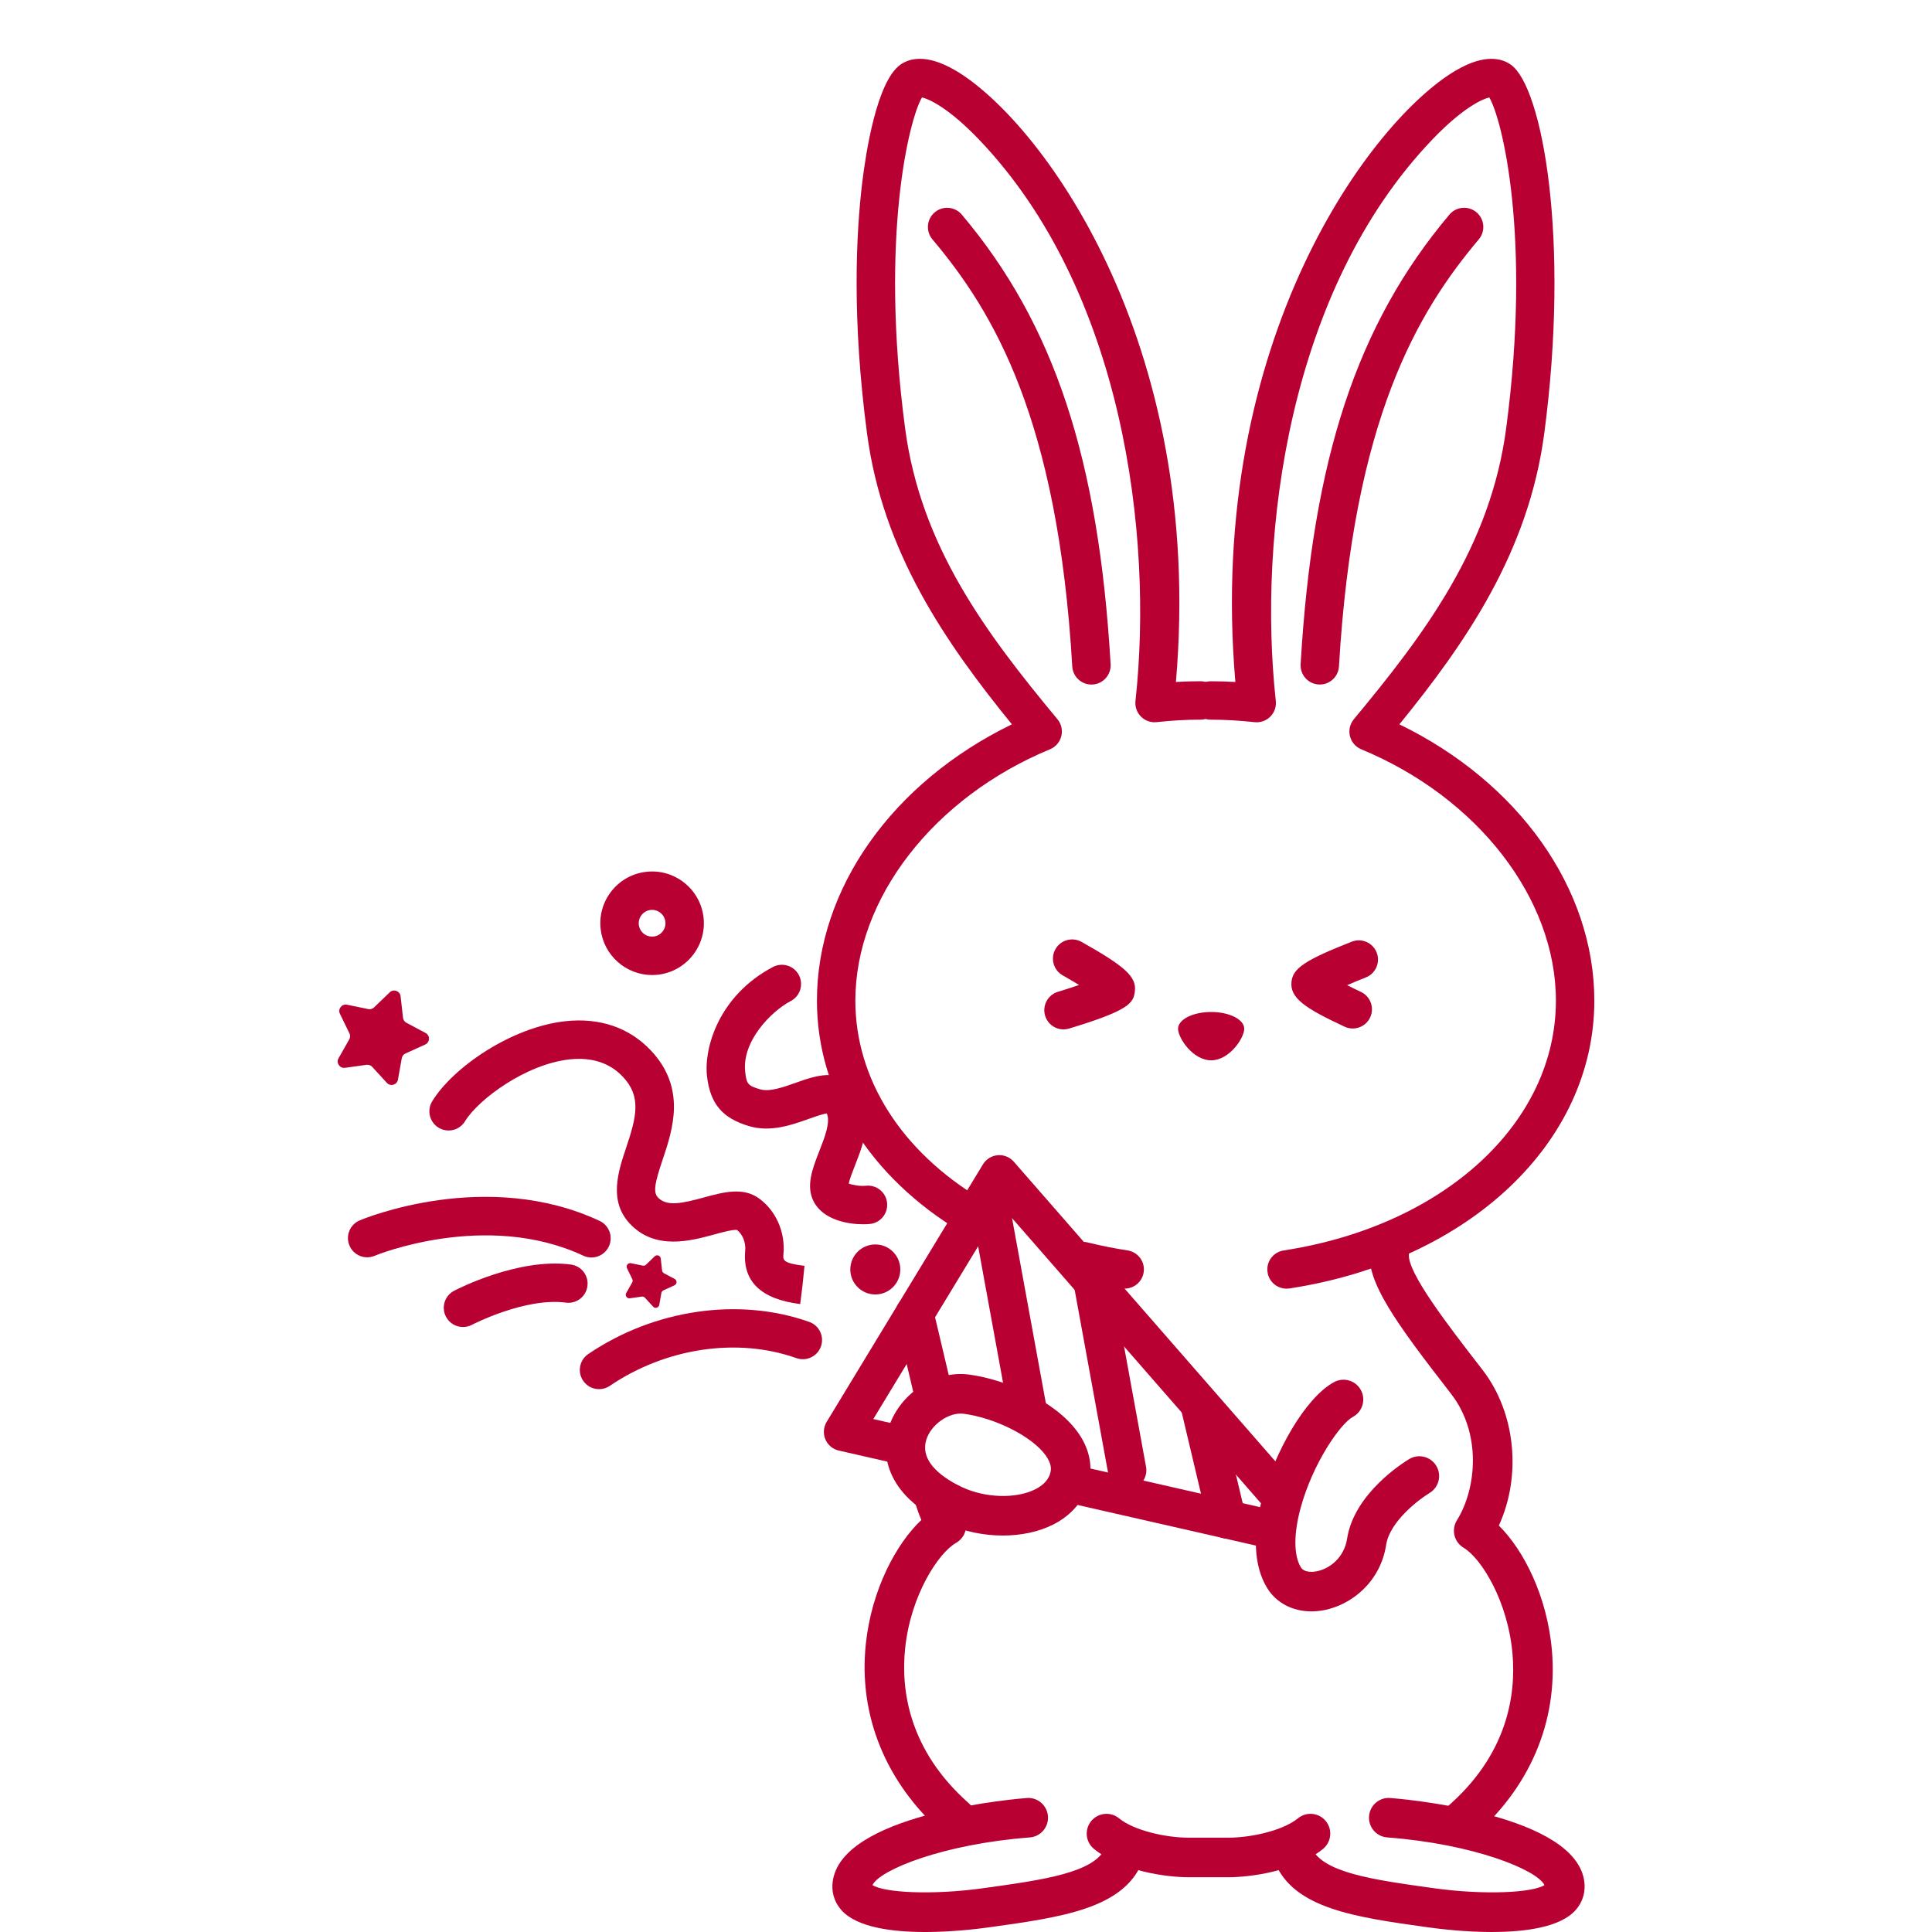 <?xml version="1.0" encoding="UTF-8"?><svg id="_レイヤー_2" xmlns="http://www.w3.org/2000/svg" xmlns:xlink="http://www.w3.org/1999/xlink" viewBox="0 0 105 105"><defs><style>.cls-1{fill:none;}.cls-2,.cls-3{fill:#b90033;}.cls-3{fill-rule:evenodd;}.cls-4{clip-path:url(#clippath);}</style><clipPath id="clippath"><rect class="cls-1" width="105" height="105"/></clipPath></defs><g id="_レイヤー_1-2"><g class="cls-4"><path class="cls-3" d="M67.621,55.911c0,.504-.805,1.715-1.798,1.715s-1.798-1.212-1.798-1.715c0-.504.805-.912,1.798-.912s1.798.408,1.798.912Z"/><path class="cls-2" d="M61.126,70.035c-.053,0-.106-.004-.16-.013-.794-.122-1.585-.28-2.353-.471-.559-.139-.901-.705-.762-1.265.139-.559.705-.898,1.265-.762.707.175,1.436.321,2.167.434.57.087.961.62.873,1.19-.079.516-.524.885-1.03.885Z"/><path class="cls-2" d="M52.799,67.121c-.183,0-.367-.048-.535-.149-4.998-2.993-7.865-7.581-7.865-12.589,0-6.096,4.115-11.868,10.595-15.018-3.608-4.438-7.015-9.361-7.871-15.796-.828-6.228-.599-10.87-.26-13.668.195-1.611.786-5.456,2.061-6.377.505-.364,1.433-.609,2.989.297,4.511,2.628,13.597,14.568,11.996,33.242.449-.026.89-.039,1.33-.039.576,0,1.044.467,1.044,1.044,0,.576-.467,1.044-1.044,1.044-.77,0-1.548.044-2.377.135-.312.034-.628-.076-.852-.3-.224-.224-.334-.537-.3-.852.986-8.965-.658-22.343-8.533-30.541-1.637-1.705-2.7-2.178-3.068-2.259-.675,1.116-2.312,7.502-.916,17.998.852,6.407,4.402,11.128,8.278,15.797.212.255.29.596.21.917-.08.322-.308.587-.614.714-6.328,2.619-10.58,8.109-10.58,13.661,0,4.256,2.497,8.192,6.85,10.798.495.296.656.937.359,1.432-.196.327-.542.508-.896.508Z"/><path class="cls-2" d="M59.316,37.203c-.549,0-1.009-.428-1.041-.983-.786-13.447-4.283-19.279-7.599-23.21-.372-.441-.316-1.099.125-1.471.441-.372,1.099-.316,1.471.125,5.015,5.944,7.434,13.252,8.088,24.435.033.576-.406,1.069-.981,1.103-.021.001-.041.002-.062.002Z"/><path class="cls-2" d="M69.919,70.035c-.506 0-.951-.369-1.03-.885-.088-.57.303-1.103.873-1.19,8.713-1.339,14.798-6.922,14.798-13.577,0-5.552-4.251-11.042-10.579-13.661-.306-.127-.534-.392-.614-.714-.08-.322-.002-.662.21-.917,3.876-4.669,7.426-9.39,8.278-15.797,1.397-10.496-.241-16.882-.916-17.998-.368.081-1.431.554-3.068,2.259-7.875,8.198-9.518,21.576-8.533,30.541.034.315-.076.628-.3.852-.224.224-.538.334-.852.3-.829-.091-1.607-.135-2.377-.135-.576,0-1.044-.467-1.044-1.044,0-.576.467-1.044,1.044-1.044.44,0,.881.013,1.33.039-1.601-18.674,7.484-30.614,11.996-33.242,1.555-.906,2.484-.662,2.989-.297,1.702,1.229,3.21,9.449,1.801,20.045-.856,6.436-4.263,11.359-7.871,15.796,6.479,3.15,10.594,8.922,10.594,15.018,0,7.709-6.813,14.141-16.568,15.64-.054.008-.107.012-.16.012Z"/><path class="cls-2" d="M71.729,37.203c-.02,0-.041-.001-.062-.002-.576-.034-1.015-.527-.981-1.103.654-11.183,3.073-18.49,8.087-24.435.371-.44,1.03-.497,1.471-.125.441.372.497,1.03.125,1.471-3.316,3.931-6.812,9.763-7.599,23.21-.033.555-.493.983-1.041.983Z"/><path class="cls-2" d="M79.275,100.152c-.304,0-.606-.128-.819-.378-.385-.452-.33-1.13.122-1.515,3.341-2.843,3.815-6.113,3.625-8.355-.246-2.891-1.703-5.218-2.66-5.787-.248-.148-.427-.389-.495-.67-.068-.281-.021-.577.132-.822,1.081-1.738,1.339-4.735-.314-6.868-3-3.87-4.684-6.147-4.418-7.939.087-.587.635-.99,1.221-.905.587.087.992.634.905,1.221-.144.971,2.148,3.929,3.99,6.305,1.812,2.337,2.138,5.761.895,8.474,1.331,1.306,2.634,3.828,2.886,6.807.329,3.88-1.224,7.493-4.373,10.174-.202.172-.45.256-.696.256Z"/><path class="cls-2" d="M51.943,99.886c-.253,0-.507-.089-.712-.27-3.097-2.741-4.581-6.383-4.177-10.255.31-2.976,1.662-5.474,3.019-6.753-.112-.26-.21-.529-.295-.807-.174-.568.145-1.169.713-1.342.569-.174,1.169.146,1.342.713.133.433.308.834.522,1.193.148.248.19.546.116.825-.074.279-.257.517-.508.66-.968.55-2.47,2.849-2.771,5.735-.233,2.238.178,5.516,3.464,8.423.444.393.486,1.072.093,1.517-.212.24-.508.363-.805.363Z"/><path class="cls-2" d="M81.086,105c-1.445,0-2.813-.161-3.483-.255l-.055-.008c-3.883-.541-7.236-1.008-8.264-3.528-.224-.55.04-1.177.589-1.401.55-.224,1.177.04,1.401.589.56,1.374,3.345,1.762,6.57,2.211l.055.008c2.837.396,5.42.24,6.039-.165-.425-.846-3.879-2.238-8.543-2.591-.592-.045-1.035-.561-.99-1.153.045-.592.561-1.038,1.153-.99.39.029,9.555.763,10.487,4.247.182.682.035,1.337-.413,1.844-.833.941-2.748,1.191-4.545,1.191ZM83.971,102.537h.003-.003Z"/><path class="cls-2" d="M71.272,87.575c-1.029,0-1.92-.464-2.418-1.292-.711-1.181-.793-2.879-.237-4.912.656-2.397,2.29-5.393,3.889-6.257.521-.282,1.174-.087,1.456.435.282.522.087,1.174-.435,1.456-.695.375-2.181,2.534-2.837,4.933-.386,1.411-.384,2.59.005,3.237.196.324.714.252.868.221.706-.139,1.49-.742,1.65-1.776.382-2.465,3.069-4.139,3.374-4.322.509-.306,1.169-.14,1.474.369.305.509.14,1.169-.369,1.474-.588.356-2.161,1.556-2.355,2.808-.32,2.063-1.918,3.273-3.36,3.556-.24.047-.476.07-.705.07Z"/><path class="cls-2" d="M50.272,105c-1.797,0-3.712-.25-4.544-1.191-.449-.508-.596-1.162-.413-1.844.931-3.484,10.097-4.218,10.486-4.247.589-.048,1.108.398,1.153.99.045.592-.398,1.108-.99,1.153-4.689.355-8.156,1.761-8.546,2.589.613.405,3.2.563,6.041.167l.055-.008c3.225-.449,6.01-.838,6.57-2.211.225-.549.851-.813,1.401-.589.55.224.813.852.589,1.401-1.028,2.52-4.381,2.987-8.264,3.528l-.055.008c-.67.093-2.038.255-3.483.255Z"/><path class="cls-2" d="M66.751,102.024h-2.144c-1.211,0-3.658-.324-5.15-1.538-.46-.375-.53-1.051-.155-1.512.375-.46,1.052-.53,1.512-.155.843.686,2.583,1.055,3.793,1.055h2.144c1.21,0,2.951-.37,3.793-1.055.46-.375,1.137-.305,1.512.155.375.46.305,1.137-.155,1.512-1.492,1.214-3.939,1.538-5.15,1.538Z"/><path class="cls-2" d="M57.799,55.945c-.448,0-.863-.291-.999-.742-.167-.552.146-1.134.698-1.301.369-.112.773-.242,1.146-.37-.281-.172-.587-.353-.887-.522-.502-.283-.681-.919-.398-1.422.282-.503.919-.68,1.421-.398,2.403,1.352,2.999,1.907,2.896,2.699-.079.619-.285,1.018-3.575,2.011-.1.03-.202.045-.302.045ZM59.792,54.316h.003-.003Z"/><path class="cls-2" d="M73.518,55.897c-.148,0-.298-.032-.441-.098-2.112-.987-2.98-1.544-2.888-2.438.076-.741.75-1.189,3.277-2.183.536-.211,1.142.053,1.353.59.211.536-.053,1.142-.589,1.353-.326.128-.682.276-1.014.421.24.123.495.248.745.365.522.244.748.865.504,1.388-.177.38-.554.602-.946.602Z"/><path class="cls-2" d="M68.735,84.082c-.077,0-.155-.008-.233-.027l-10.546-2.402c-.562-.128-.914-.687-.786-1.249.128-.562.686-.916,1.249-.786l10.546,2.402c.562.128.914.687.786,1.249-.11.484-.54.812-1.017.812Z"/><path class="cls-2" d="M69.251,81.981c-.291,0-.58-.121-.787-.357l-14.001-16.039-7.001,11.537,1.7.387c.562.128.914.687.786,1.249-.128.562-.686.917-1.249.786l-3.112-.709c-.327-.074-.599-.301-.729-.61-.131-.309-.105-.662.069-.949l8.493-13.994c.173-.285.471-.47.803-.499.333-.028.657.103.876.354l14.94,17.114c.379.434.334,1.094-.1,1.473-.198.173-.442.257-.686.257Z"/><path class="cls-2" d="M50.804,77.104c-.473,0-.901-.324-1.015-.804l-1.1-4.646c-.133-.561.214-1.123.775-1.256.562-.131,1.124.215,1.256.775l1.1,4.646c.133.561-.214,1.123-.775,1.256-.081.019-.162.028-.241.028Z"/><path class="cls-2" d="M66.672,83.612c-.473,0-.901-.324-1.015-.804l-1.436-6.061c-.133-.561.214-1.123.775-1.256.563-.131,1.123.215,1.256.775l1.436,6.061c.133.561-.214,1.123-.775,1.256-.081.019-.162.028-.241.028Z"/><path class="cls-2" d="M55.841,77.654c-.495,0-.934-.353-1.026-.857l-1.924-10.533c-.103-.567.272-1.111.839-1.215.57-.103,1.111.272,1.215.839l1.924,10.533c.103.567-.272,1.111-.839,1.215-.063.011-.127.017-.189.017Z"/><path class="cls-2" d="M61.257,80.95c-.495,0-.934-.353-1.026-.857l-1.822-9.973c-.103-.567.272-1.111.839-1.215.569-.102,1.111.272,1.215.839l1.822,9.973c.103.567-.272,1.111-.839,1.215-.063.011-.127.017-.189.017Z"/><path class="cls-2" d="M35.439,52.991c-1.411,0-2.632-1.063-2.795-2.498-.084-.747.127-1.482.595-2.07.469-.588,1.138-.958,1.885-1.042,1.537-.177,2.938.938,3.112,2.48v0c.174,1.541-.938,2.938-2.479,3.112-.107.012-.213.018-.318.018ZM35.441,49.45c-.027,0-.055.002-.082.005-.193.022-.366.117-.487.269-.121.152-.175.342-.154.534.045.398.402.682.804.64.398-.045.685-.406.64-.804h0c-.042-.37-.357-.645-.721-.645Z"/><path class="cls-2" d="M32.144,68.342c-.148,0-.298-.032-.441-.098-5.301-2.476-11.284-.02-11.344.006-.533.223-1.144-.027-1.367-.559-.223-.532.027-1.143.559-1.367.279-.117,6.905-2.836,13.036.028.522.244.748.865.504,1.388-.177.38-.554.602-.946.602Z"/><path class="cls-2" d="M25.163,72.12c-.376,0-.739-.203-.925-.559-.268-.51-.072-1.141.438-1.408.141-.074,3.483-1.81,6.353-1.427.571.076.973.601.896,1.173-.076.571-.602.974-1.173.896-2.204-.294-5.077,1.191-5.105,1.206-.155.081-.32.119-.483.119Z"/><path class="cls-2" d="M32.557,75.498c-.334,0-.663-.16-.865-.458-.324-.477-.199-1.126.278-1.45,3.587-2.433,8.189-3.102,12.011-1.747.543.193.827.79.635,1.333-.193.543-.79.827-1.333.635-3.208-1.138-7.094-.56-10.141,1.507-.179.122-.383.18-.585.18Z"/><path class="cls-2" d="M46.908,66.536c-.798,0-2.156-.217-2.686-1.237-.437-.842-.061-1.8.301-2.727.296-.755.628-1.603.408-2.059-.23.03-.668.187-.973.295-.922.329-2.07.738-3.234.398-1.463-.428-2.13-1.217-2.3-2.722-.173-1.532.638-4.375,3.581-5.929.511-.269,1.142-.074,1.411.435.269.51.074,1.141-.435,1.411-1.11.586-2.666,2.215-2.481,3.849.073.647.129.753.812.953.515.151,1.275-.121,1.946-.36.994-.355,2.356-.84,3.241.265,1.091,1.364.443,3.018-.031,4.226-.12.306-.291.742-.341.989.212.086.634.153.929.121.571-.066,1.09.347,1.154.92.065.573-.347,1.09-.92,1.154-.101.012-.232.019-.382.019Z"/><path class="cls-2" d="M43.49,70.872c-2.143-.263-3.142-1.237-2.99-2.898.04-.442-.132-.878-.441-1.127-.221-.038-.841.135-1.256.248-1.269.345-3.186.868-4.56-.578-1.184-1.247-.643-2.859-.209-4.154.563-1.68.832-2.777-.19-3.851-.712-.749-1.678-1.064-2.876-.938-2.373.251-4.959,2.162-5.698,3.367-.301.492-.944.645-1.435.345-.492-.301-.646-.944-.345-1.435,1.134-1.851,4.321-4.042,7.259-4.353,1.847-.196,3.442.349,4.608,1.575,1.961,2.062,1.207,4.311.656,5.954-.391,1.166-.544,1.749-.256,2.052.479.504,1.3.328,2.497.001,1.051-.287,2.137-.583,3.008.059.921.677,1.426,1.836,1.317,3.025-.029.314-.045.487,1.144.633l-.106,1.039-.127,1.036Z"/><circle class="cls-2" cx="47.571" cy="68.992" r="1.359"/><path class="cls-3" d="M21.771,54.142l.133,1.174c.013.114.081.215.183.269l1.043.556c.255.136.244.506-.02.626l-1.076.489c-.105.048-.179.144-.199.257l-.207,1.164c-.051.285-.406.388-.602.175l-.798-.872c-.078-.085-.192-.126-.306-.11l-1.171.163c-.287.04-.495-.266-.352-.518l.583-1.028c.057-.1.061-.222.01-.325l-.517-1.063c-.127-.26.1-.553.384-.495l1.158.237c.113.023.229-.011.312-.091l.851-.82c.209-.201.557-.075.589.212Z"/><path class="cls-3" d="M35.909,68.395l.074.653c.007.064.045.119.102.15l.58.309c.142.076.136.282-.011.348l-.598.272c-.058.026-.1.08-.111.143l-.115.647c-.028.159-.226.216-.335.097l-.444-.485c-.043-.047-.107-.07-.17-.061l-.651.091c-.16.022-.275-.148-.196-.288l.324-.572c.032-.056.034-.123.006-.181l-.287-.591c-.07-.145.056-.308.214-.275l.644.132c.063.013.128-.006.174-.05l.473-.456c.116-.112.31-.042.328.118Z"/><path class="cls-2" d="M54.503,83.453c-1.059,0-2.154-.227-3.117-.678v-0c-3.76-1.761-3.333-4.357-3.112-5.11.55-1.879,2.517-3.208,4.383-2.961,2.027.268,4.716,1.439,5.935,3.16.579.817.789,1.706.608,2.569-.218,1.039-.921,1.903-1.981,2.433-.785.392-1.735.587-2.717.587ZM52.297,80.828c1.254.587,2.92.636,3.962.115.473-.236.754-.556.837-.95.021-.1.084-.403-.258-.886-.725-1.023-2.727-2.042-4.463-2.272-.8-.106-1.792.591-2.039,1.434-.367,1.256,1.071,2.143,1.961,2.56h0Z"/></g></g></svg>